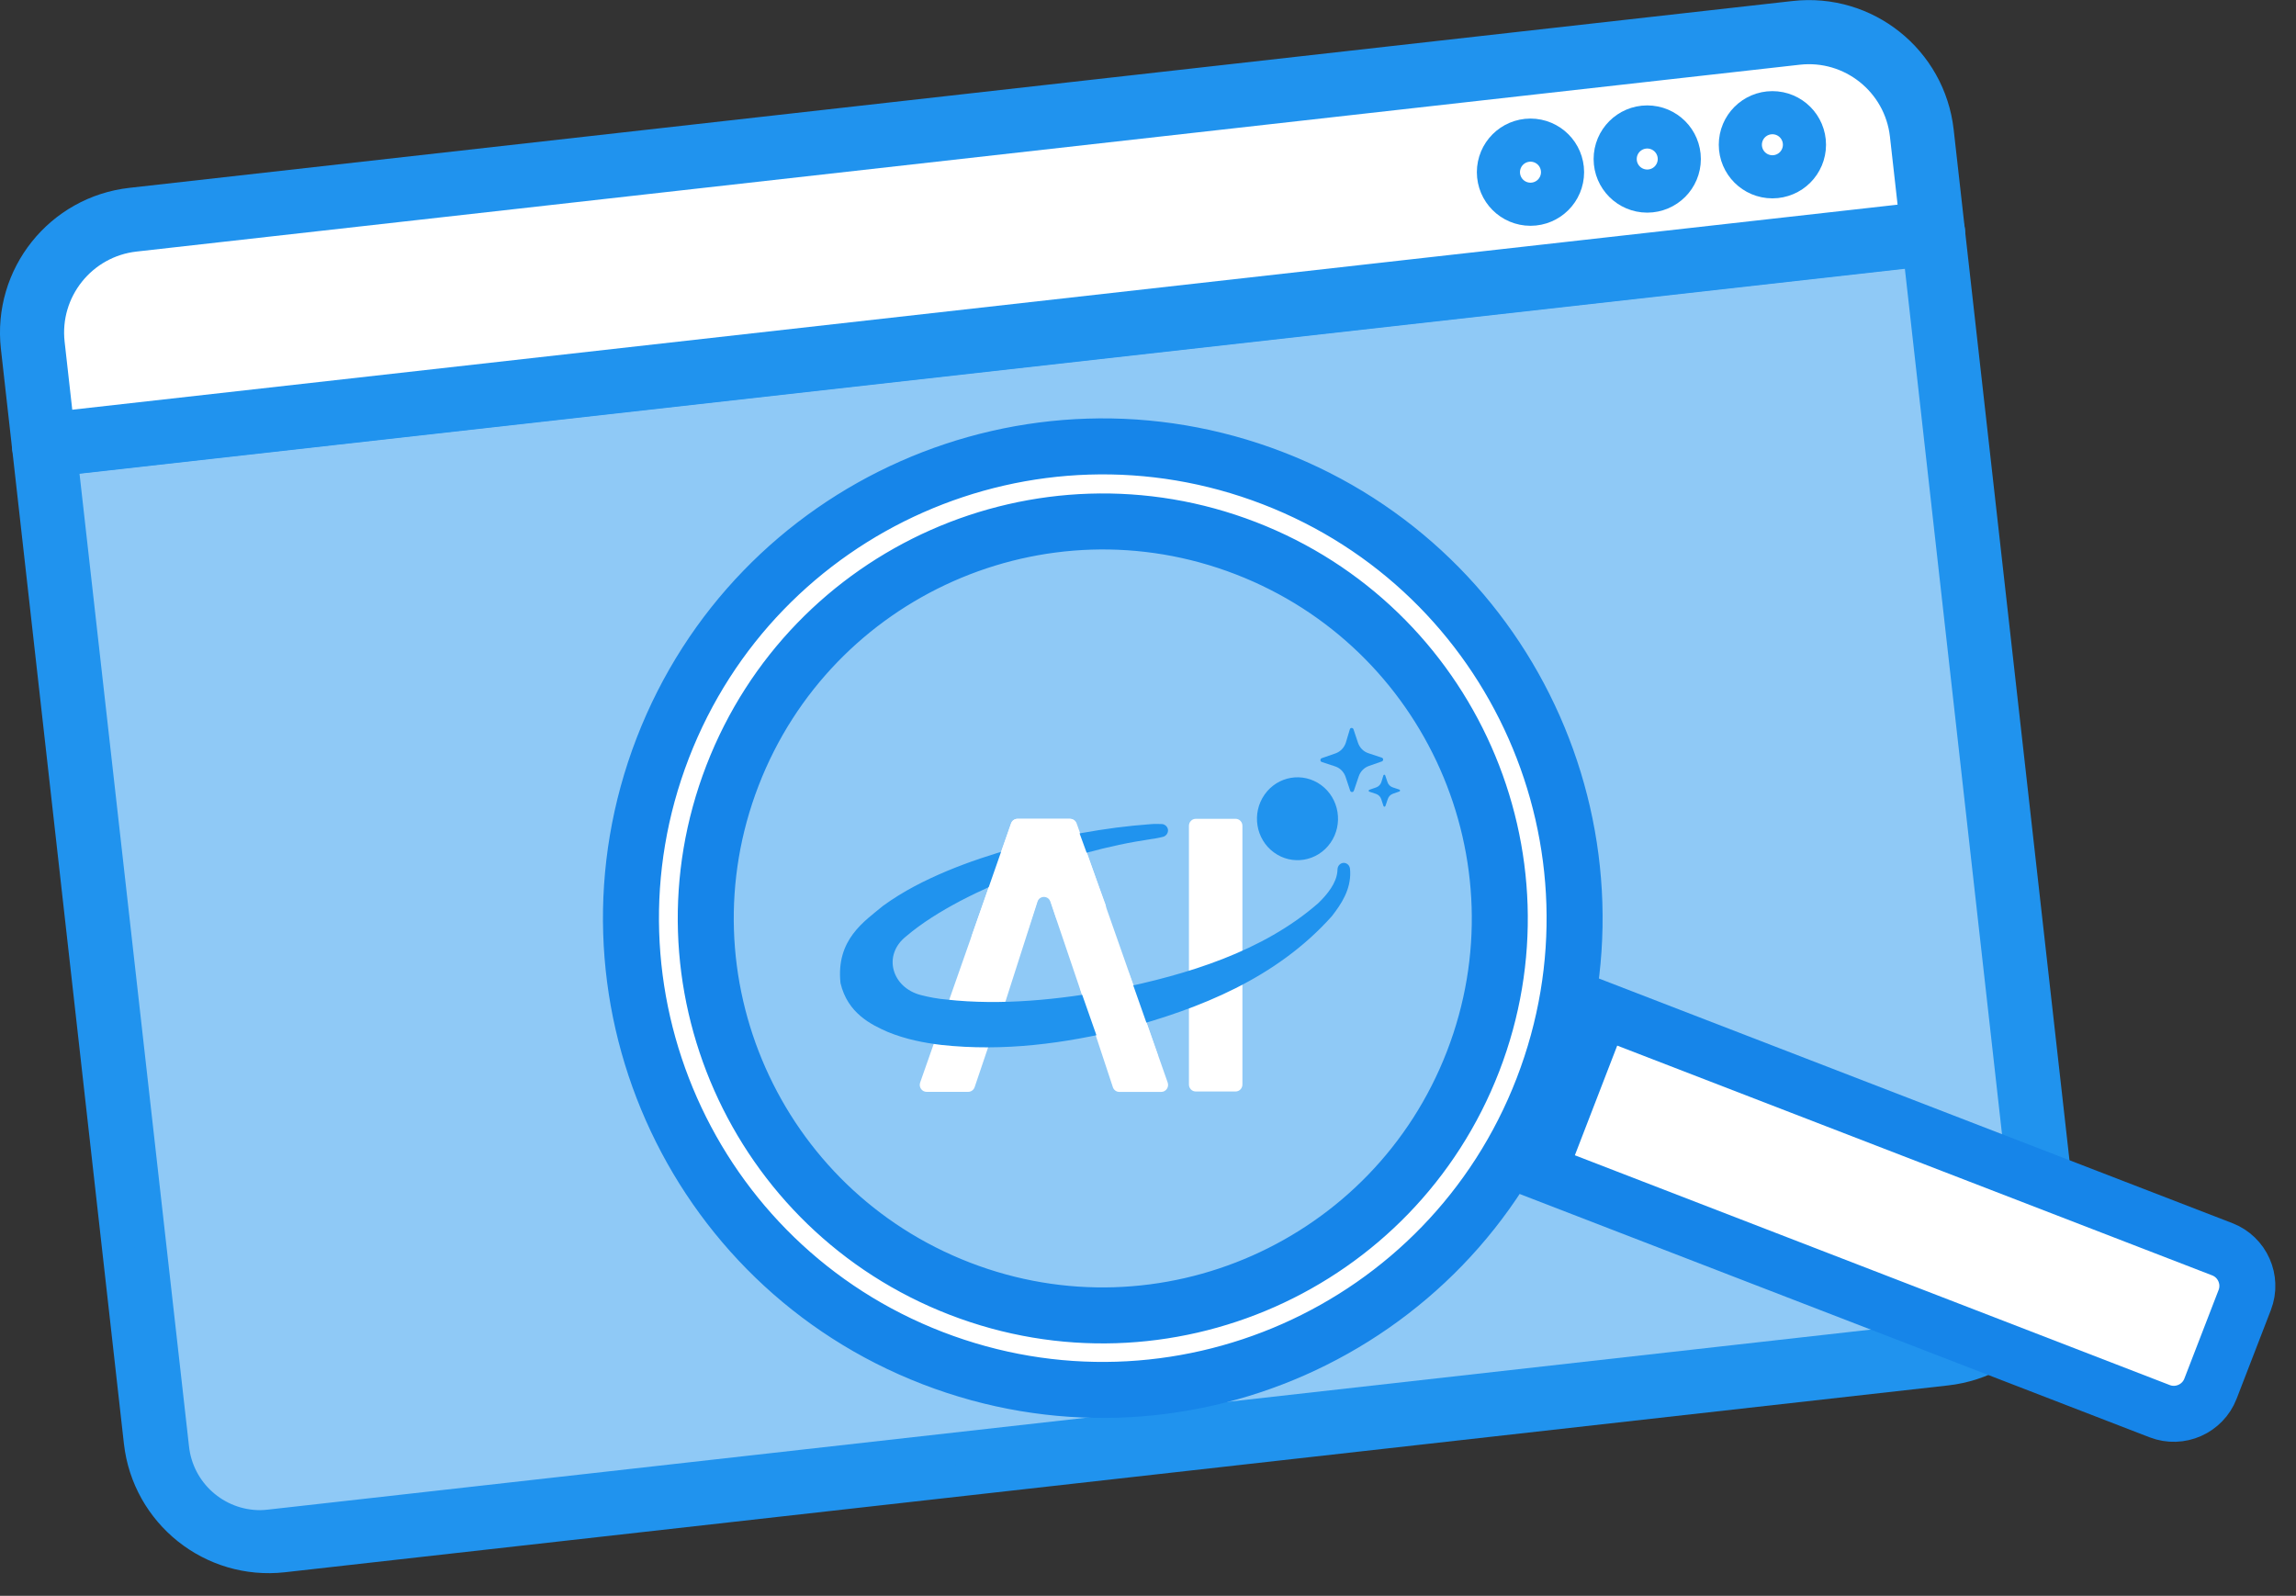 <svg width="82" height="57" viewBox="0 0 82 57" fill="none" xmlns="http://www.w3.org/2000/svg">
<rect x="0" y="0" width="82" height="57" fill="#333333" stroke="none"/>
<g clip-path="url(#clip0_1_485)">
<path d="M64.148 1.174L4.752 7.847C2.523 8.097 0.92 10.106 1.17 12.334L5.563 51.438C5.814 53.667 7.823 55.27 10.051 55.02L69.448 48.347C71.676 48.097 73.279 46.087 73.029 43.859L68.636 4.755C68.385 2.527 66.376 0.923 64.148 1.174Z" fill="white" stroke="#2093EE" stroke-width="2.29" stroke-miterlimit="10" stroke-linecap="round"/>
<path d="M9.29 54.51C7.7 54.51 6.36 53.31 6.18 51.72L2.21 16.41L68.54 8.96L72.51 44.28C72.6 45.11 72.37 45.93 71.84 46.59C71.32 47.24 70.57 47.66 69.74 47.75L9.65 54.5C9.53 54.51 9.41 54.52 9.29 54.52V54.51Z" fill="#8FC9F6"/>
<path d="M68.03 9.59L71.93 44.34C72.09 45.74 71.07 47.02 69.67 47.17L9.58 53.92C9.48 53.93 9.39 53.94 9.29 53.94C7.99 53.94 6.89 52.96 6.75 51.66L2.84 16.92L68.03 9.6M69.04 8.32L1.57 15.9L5.6 51.78C5.81 53.68 7.42 55.08 9.28 55.08C9.42 55.08 9.56 55.08 9.7 55.06L69.79 48.31C71.83 48.08 73.29 46.25 73.06 44.21L69.03 8.33L69.04 8.32Z" fill="#2093EE"/>
<path d="M1.57 15.9L69.04 8.32" stroke="#2093EE" stroke-width="2.29" stroke-miterlimit="10" stroke-linecap="round"/>
<path d="M63.3 5.94C63.725 5.94 64.07 5.595 64.07 5.17C64.07 4.745 63.725 4.4 63.3 4.4C62.875 4.4 62.53 4.745 62.53 5.17C62.53 5.595 62.875 5.94 63.3 5.94Z" stroke="#2093EE" stroke-width="2.29" stroke-miterlimit="10" stroke-linecap="round"/>
<path d="M58.83 6.45C59.255 6.45 59.6 6.105 59.6 5.68C59.6 5.255 59.255 4.91 58.83 4.91C58.405 4.91 58.06 5.255 58.06 5.68C58.06 6.105 58.405 6.45 58.83 6.45Z" stroke="#2093EE" stroke-width="2.29" stroke-miterlimit="10" stroke-linecap="round"/>
<path d="M54.66 6.92C55.085 6.92 55.43 6.575 55.43 6.15C55.43 5.725 55.085 5.38 54.66 5.38C54.235 5.38 53.89 5.725 53.89 6.15C53.89 6.575 54.235 6.92 54.66 6.92Z" stroke="#2093EE" stroke-width="2.29" stroke-miterlimit="10" stroke-linecap="round"/>
<path d="M45.46 17.08C36.78 13.73 27.02 18.04 23.67 26.72C20.32 35.4 24.63 45.16 33.31 48.51C41.99 51.86 51.75 47.55 55.1 38.87C58.45 30.19 54.14 20.43 45.46 17.08ZM52.61 37.91C49.79 45.21 41.58 48.85 34.28 46.03C26.98 43.21 23.34 35 26.16 27.7C28.98 20.4 37.19 16.76 44.49 19.58C51.79 22.4 55.43 30.61 52.61 37.91Z" fill="white" stroke="#1685E9" stroke-width="2" stroke-miterlimit="10"/>
<path d="M54.952 41.837L57.185 36.054L79.368 44.622C80.087 44.9 80.447 45.714 80.17 46.432L78.945 49.604C78.667 50.322 77.853 50.683 77.134 50.406L54.952 41.837Z" fill="white" stroke="#1685E9" stroke-width="2" stroke-miterlimit="10"/>
<g clip-path="url(#clip1_1_485)">
<path d="M44.129 29.247H42.706C42.571 29.247 42.462 29.358 42.462 29.496V38.737C42.462 38.875 42.571 38.986 42.706 38.986H44.129C44.263 38.986 44.372 38.875 44.372 38.737V29.496C44.372 29.358 44.263 29.247 44.129 29.247Z" fill="white"/>
<path d="M38.452 35.891C38.606 35.871 38.703 35.712 38.652 35.562L37.514 32.205C37.437 31.979 37.125 31.982 37.052 32.208L35.88 35.864C35.824 36.038 35.964 36.212 36.142 36.189L38.452 35.891ZM39.072 36.792C39.034 36.678 38.922 36.608 38.805 36.625L35.527 37.121C35.437 37.135 35.362 37.198 35.332 37.285L34.809 38.831C34.775 38.931 34.682 38.999 34.579 38.999H33.092C32.924 38.999 32.806 38.828 32.863 38.665L36.113 29.411C36.148 29.313 36.239 29.247 36.342 29.247H38.223C38.325 29.247 38.418 29.313 38.452 29.411L41.703 38.667C41.76 38.829 41.642 39.001 41.474 39.001H39.975C39.87 39.001 39.778 38.933 39.745 38.832L39.071 36.793L39.072 36.792Z" fill="white"/>
<path d="M48.352 28.243C48.33 28.306 48.242 28.306 48.221 28.243L48.057 27.75C47.997 27.571 47.858 27.431 47.683 27.374L47.205 27.216C47.142 27.195 47.142 27.104 47.205 27.081L47.696 26.91C47.875 26.847 48.013 26.7 48.069 26.516L48.208 26.051C48.227 25.985 48.317 25.984 48.339 26.049L48.499 26.528C48.559 26.708 48.697 26.847 48.873 26.904L49.351 27.063C49.414 27.084 49.414 27.175 49.351 27.197L48.891 27.358C48.719 27.418 48.585 27.555 48.526 27.731L48.353 28.243H48.352Z" fill="#2093EE"/>
<path d="M49.477 28.791C49.466 28.823 49.422 28.822 49.411 28.791L49.33 28.545C49.301 28.456 49.231 28.386 49.144 28.357L48.905 28.277C48.873 28.267 48.873 28.221 48.905 28.21L49.151 28.124C49.24 28.093 49.309 28.02 49.337 27.927L49.407 27.696C49.416 27.663 49.462 27.662 49.472 27.696L49.553 27.935C49.582 28.025 49.652 28.094 49.739 28.123L49.978 28.203C50.01 28.213 50.01 28.259 49.978 28.27L49.748 28.351C49.663 28.381 49.594 28.449 49.565 28.537L49.478 28.792L49.477 28.791Z" fill="#2093EE"/>
<path d="M47.516 30.107C47.981 29.442 47.832 28.518 47.183 28.041C46.533 27.565 45.629 27.717 45.163 28.382C44.697 29.046 44.846 29.971 45.496 30.447C46.146 30.924 47.05 30.771 47.516 30.107Z" fill="#2093EE"/>
<path d="M33.817 31.112C35.384 30.462 37.005 30.045 38.636 29.753C39.042 29.68 39.451 29.616 39.862 29.562C40.265 29.51 40.671 29.47 41.075 29.439H41.078C41.117 29.436 41.156 29.434 41.195 29.431C41.293 29.425 41.393 29.434 41.492 29.434C41.545 29.434 41.599 29.459 41.641 29.497C41.682 29.536 41.709 29.587 41.714 29.642C41.719 29.697 41.703 29.751 41.67 29.797C41.637 29.844 41.588 29.878 41.536 29.89C41.438 29.911 41.342 29.938 41.245 29.952C41.206 29.957 41.167 29.962 41.129 29.968H41.131C40.738 30.027 40.349 30.095 39.962 30.177C39.568 30.261 39.177 30.358 38.787 30.463C37.227 30.884 35.702 31.445 34.297 32.18C33.597 32.55 32.922 32.966 32.356 33.449C31.513 34.121 31.851 35.275 32.888 35.542C33.189 35.62 33.505 35.677 33.801 35.702C35.752 35.919 37.825 35.712 39.835 35.334C42.409 34.809 45.098 33.989 47.077 32.263C47.415 31.937 47.723 31.544 47.762 31.139C47.764 31.107 47.767 31.075 47.769 31.041C47.773 30.982 47.797 30.926 47.839 30.885C47.88 30.844 47.935 30.82 47.992 30.82C48.049 30.82 48.104 30.844 48.146 30.885C48.187 30.926 48.211 30.982 48.215 31.041C48.218 31.073 48.22 31.106 48.222 31.139C48.242 31.787 47.898 32.298 47.566 32.725C45.584 34.943 42.855 36.026 40.136 36.754C38.031 37.271 35.858 37.567 33.615 37.323C32.986 37.246 32.358 37.124 31.713 36.863C31.109 36.598 30.27 36.19 30.018 35.114C29.85 33.554 30.88 32.904 31.532 32.359C32.263 31.826 33.034 31.442 33.817 31.112Z" fill="#2093EE"/>
<path d="M38.199 29.247C38.301 29.247 38.391 29.312 38.426 29.409L39.484 32.313C39.535 32.454 39.453 32.608 39.311 32.643L38.007 32.952C37.885 32.981 37.762 32.911 37.721 32.79L37.514 32.169C37.438 31.943 37.126 31.943 37.052 32.17L36.688 33.289C36.66 33.375 36.588 33.438 36.501 33.454L34.983 33.741C34.798 33.776 34.647 33.593 34.709 33.412L36.107 29.413C36.141 29.313 36.233 29.247 36.336 29.247H38.199ZM41.34 37.656C41.411 37.861 41.211 38.056 41.014 37.97L39.328 37.227C39.266 37.2 39.218 37.147 39.195 37.083L38.584 35.343C38.536 35.207 38.61 35.06 38.744 35.019L40.032 34.636C40.155 34.599 40.286 34.667 40.33 34.79L41.34 37.654V37.656Z" fill="white"/>
</g>
</g>
<defs>
<clipPath id="clip0_1_485">
<rect width="81.26" height="56.19" fill="white"/>
</clipPath>
<clipPath id="clip1_1_485">
<rect width="20" height="13" fill="white" transform="translate(30 26)"/>
</clipPath>
</defs>
</svg>
